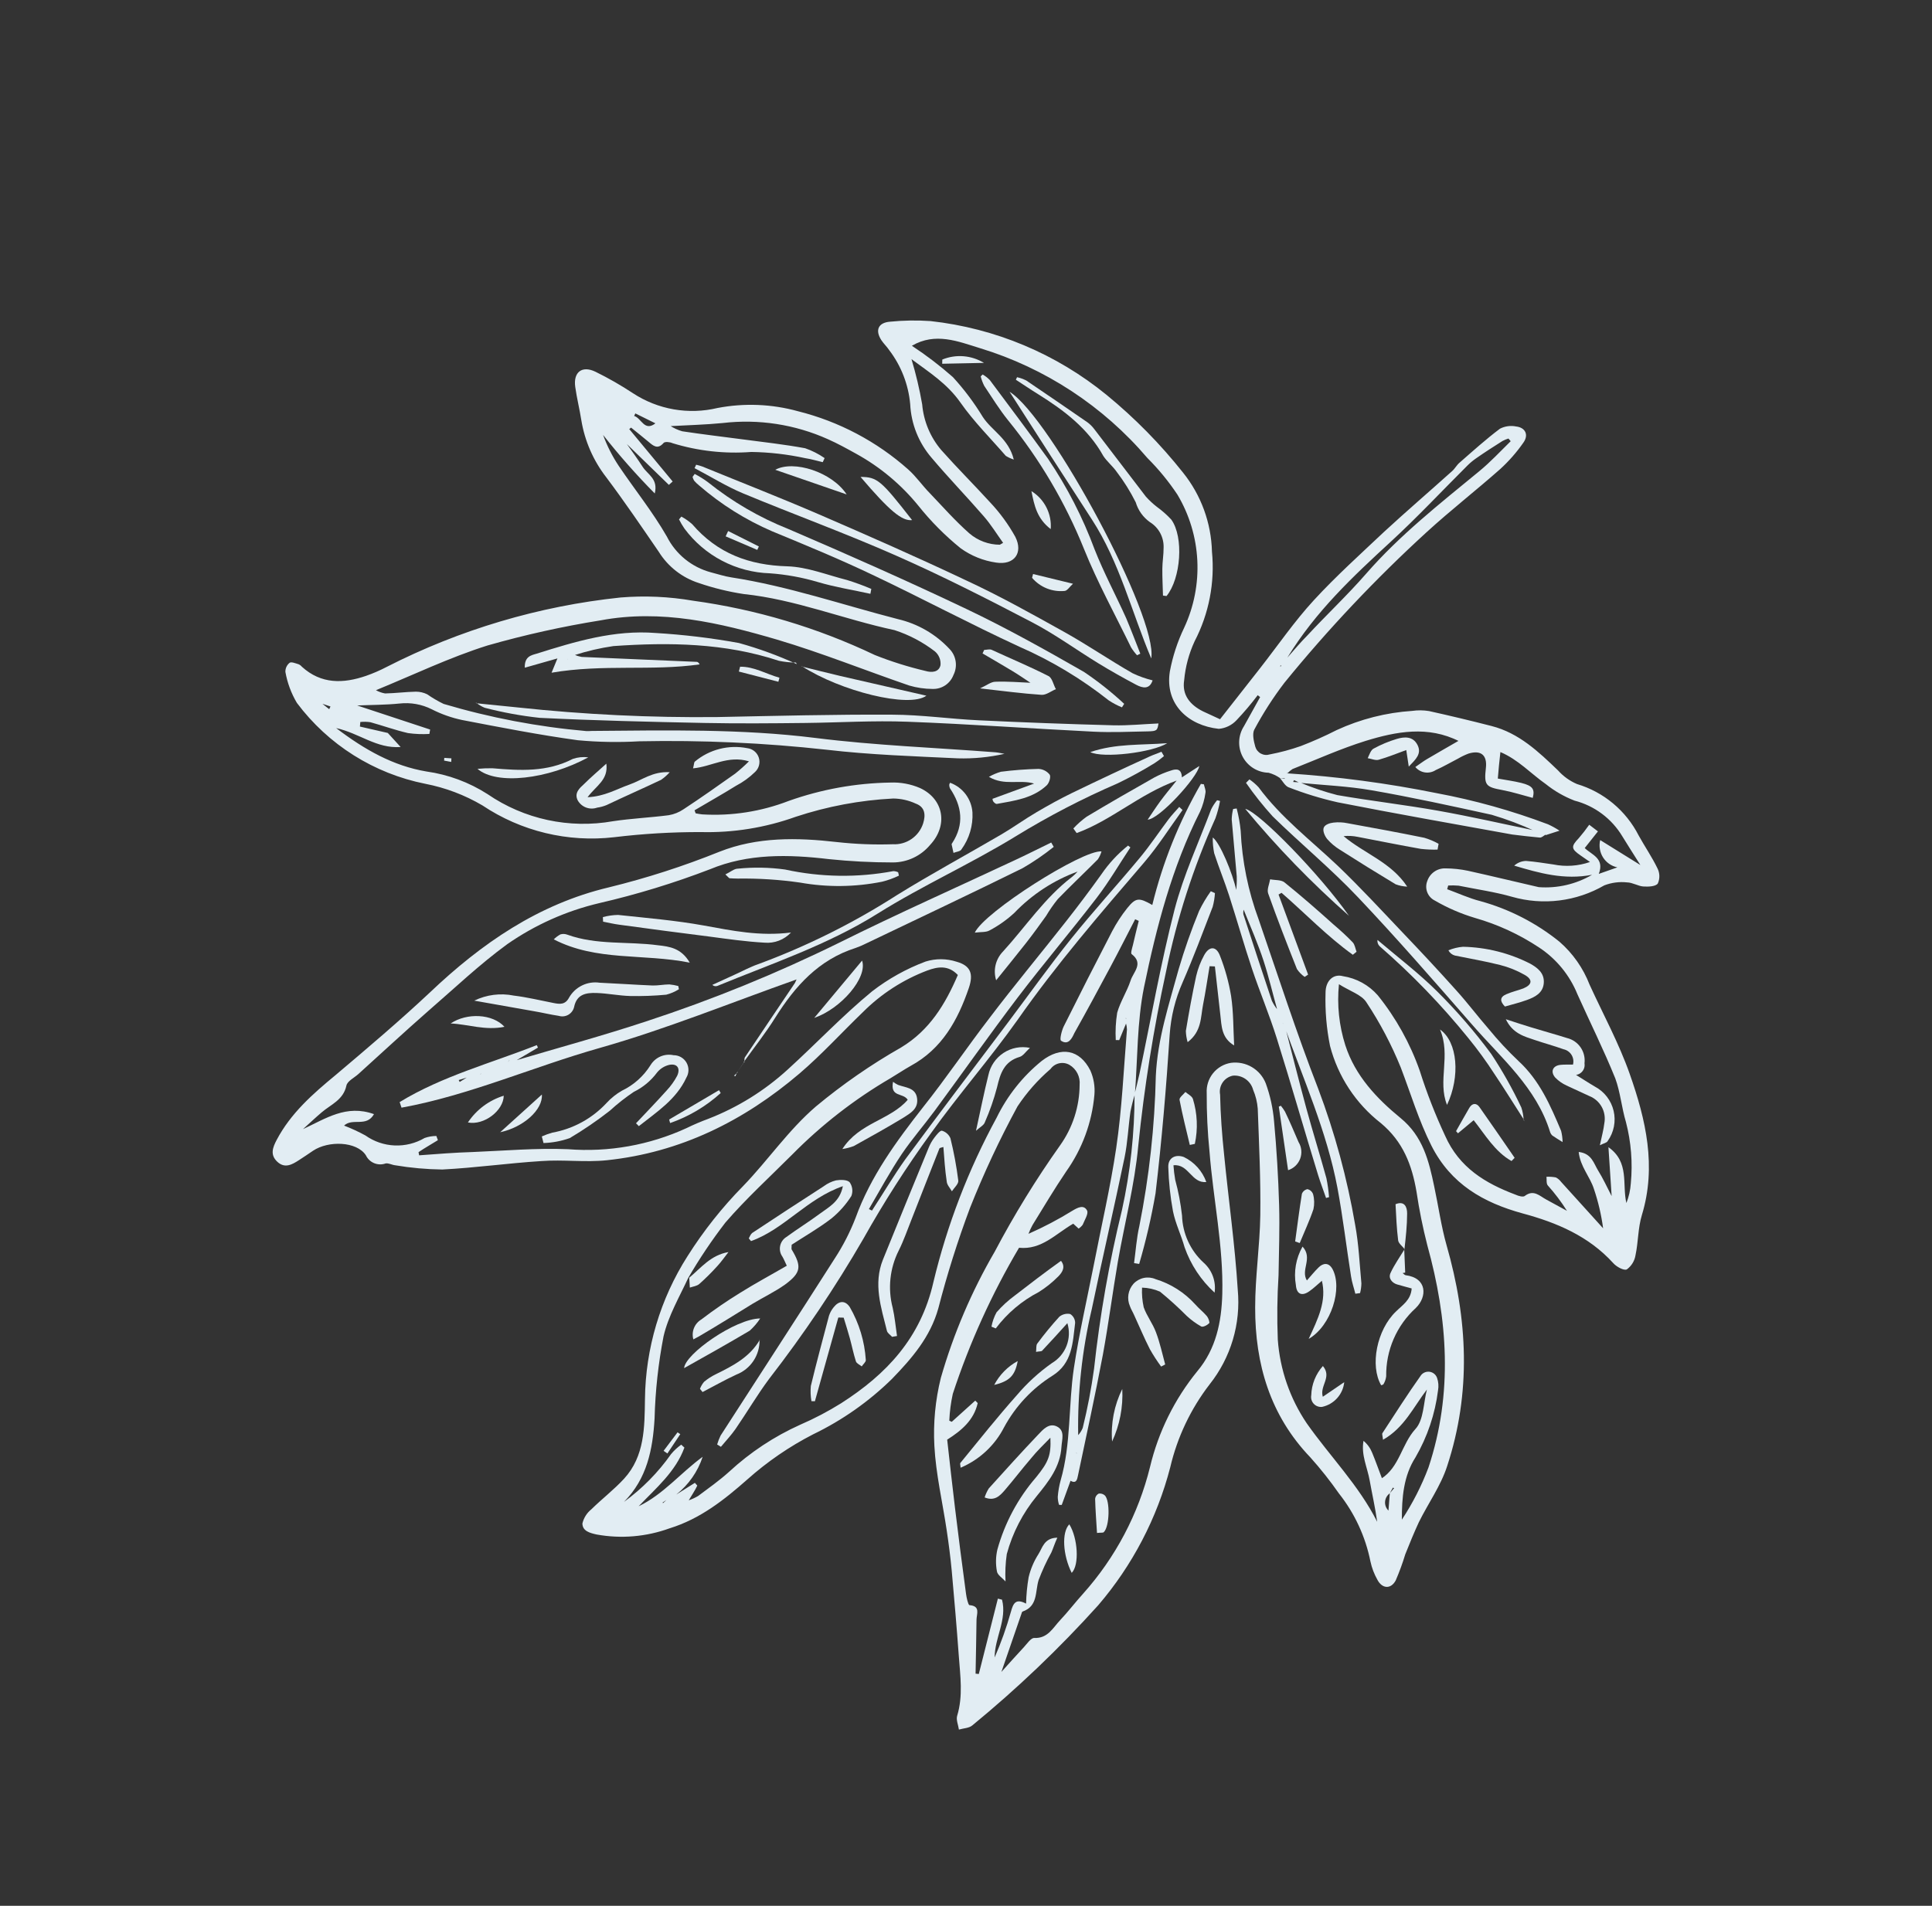 <?xml version="1.0" encoding="UTF-8"?> <svg xmlns="http://www.w3.org/2000/svg" width="376" height="371" viewBox="0 0 376 371" fill="none"><rect x="0" y="0" width="376" height="371" fill="#333333" stroke="none"/><path d="M195.222 105.676C193.987 103.956 192.862 102.116 191.461 100.508C188.138 96.673 184.598 93.021 181.318 89.13C178.797 86.215 177.326 82.535 177.14 78.679C176.794 74.854 175.377 71.206 173.051 68.156C172.595 67.474 171.99 66.912 171.534 66.23C170.269 64.288 170.912 62.814 173.199 62.626C175.824 62.362 178.465 62.321 181.096 62.503C193.67 63.887 205.571 68.879 215.367 76.881C220.85 81.379 225.838 86.451 230.245 92.01C233.749 96.38 235.725 101.782 235.869 107.39C236.455 113.412 235.28 119.478 232.486 124.849C231.383 127.237 230.697 129.796 230.458 132.415C230.003 135.315 231.634 137.237 234.124 138.482C235.193 138.976 236.247 139.462 237.44 140.013C240.075 136.669 242.644 133.387 245.213 130.106C248.694 125.662 251.893 120.975 255.704 116.835C260.011 112.151 264.803 107.841 269.374 103.524C273.731 99.504 278.216 95.656 282.621 91.695C283.157 91.227 283.496 90.535 284.047 90.073C286.631 87.817 289.183 85.508 291.918 83.453C292.889 82.954 294.001 82.802 295.069 83.023C296.855 83.226 297.57 84.65 296.469 86.177C295.166 88.047 293.659 89.766 291.977 91.304C287.272 95.465 282.307 99.336 277.688 103.556C267.743 112.645 258.479 122.456 249.973 132.907C247.764 135.801 245.794 138.869 244.081 142.082C243.693 142.921 244.001 144.288 244.292 145.328C244.372 145.617 244.51 145.887 244.697 146.122C244.884 146.357 245.116 146.552 245.38 146.695C245.644 146.838 245.934 146.926 246.232 146.954C246.531 146.983 246.833 146.95 247.119 146.86C249.168 146.471 251.185 145.928 253.153 145.235C255.533 144.322 257.863 143.284 260.135 142.126C264.773 139.987 269.763 138.72 274.854 138.387C275.936 138.233 277.033 138.244 278.11 138.42C282.187 139.323 286.25 140.295 290.301 141.336C295.629 142.704 299.436 146.347 303.227 149.984C304.246 151.127 305.505 152.03 306.913 152.629C309.485 153.399 311.874 154.683 313.935 156.403C315.997 158.123 317.689 160.244 318.91 162.639C320.098 164.789 321.503 166.834 322.562 169.02C322.797 169.477 322.926 169.983 322.939 170.498C322.951 171.013 322.848 171.525 322.636 171.994C322.21 172.59 320.76 172.636 319.795 172.568C318.83 172.499 317.693 171.785 316.646 171.773C315.148 171.612 313.632 171.81 312.224 172.351C309.531 173.908 306.555 174.908 303.471 175.291C300.387 175.674 297.26 175.431 294.274 174.579C290.952 173.629 287.422 173.13 283.863 172.41C283.192 172.35 282.518 172.341 281.845 172.382L281.645 173.101C283.8 173.889 285.923 174.869 288.094 175.42C293.72 176.969 298.966 179.662 303.505 183.33C306.108 185.598 308.119 188.468 309.364 191.691C312.012 197.477 315.076 203.096 317.18 209.083C320.303 217.953 322.432 227.062 319.529 236.561C318.771 239.057 318.845 241.787 318.295 244.361C318.118 245.463 317.513 246.451 316.612 247.109C316.063 247.402 314.588 246.608 313.962 245.885C309.175 240.62 302.976 238.002 296.321 236.21C288.694 234.12 282.367 230.518 278.575 223.017C276.105 218.106 274.559 212.905 272.619 207.824C270.818 203.375 268.576 199.119 265.928 195.118C264.982 193.626 262.762 192.977 260.581 191.593C260.18 195.599 260.603 199.644 261.823 203.478C263.751 209.439 267.94 213.844 272.561 217.637C276.931 221.202 278.091 226.017 279.126 230.982C279.943 234.79 280.472 238.692 281.531 242.424C285.642 256.765 286.359 271.047 281.631 285.434C280.386 289.27 277.921 292.694 276.12 296.349C275.18 298.384 274.325 300.478 273.493 302.563C272.968 304.296 272.346 305.997 271.629 307.659C270.688 309.412 268.995 309.29 268.072 307.544C267.441 306.43 266.982 305.227 266.712 303.975C265.744 299.137 263.645 294.601 260.586 290.739C258.871 288.278 257.007 285.925 255.004 283.692C247.18 275.516 244.254 265.53 244.276 254.531C244.274 248.553 245.18 242.562 245.276 236.574C245.367 229.66 245.031 222.736 244.779 215.833C244.684 214.566 244.381 213.324 243.882 212.157C243.655 211.311 243.14 210.572 242.426 210.067C241.712 209.561 240.843 209.322 239.971 209.39C239.148 209.547 238.42 210.025 237.948 210.719C237.476 211.413 237.298 212.266 237.453 213.09C237.531 216.991 237.824 220.916 238.23 224.76C239.087 233.527 240.342 242.289 240.888 251.08C241.508 257.693 239.544 264.293 235.409 269.495C231.737 274.263 229.127 279.762 227.754 285.621C225.186 295.536 220.385 304.733 213.718 312.506C206.156 320.899 197.973 328.708 189.24 335.869C188.607 336.425 187.514 336.429 186.621 336.695C186.494 335.788 186.044 334.808 186.28 334.012C187.456 330.124 186.881 326.239 186.597 322.338C186.195 316.817 185.724 311.283 185.223 305.773C184.976 303.133 184.638 300.526 184.247 297.913C183.434 292.429 182.14 286.967 181.845 281.458C181.606 277.015 182.029 272.559 183.101 268.238C185.568 259.648 189.089 251.396 193.584 243.671C197.364 236.503 201.611 229.592 206.299 222.982C208.758 219.539 210.09 215.417 210.111 211.188C210.185 210.419 210.04 209.646 209.692 208.958C209.344 208.27 208.808 207.695 208.145 207.301C207.541 206.952 206.828 206.84 206.145 206.988C205.461 207.136 204.857 207.533 204.448 208.101C201.98 210.221 199.816 212.673 198.019 215.387C194.546 221.785 191.459 228.386 188.775 235.154C186.381 241.546 184.326 248.06 182.619 254.669C181.06 260.283 177.477 264.416 173.594 268.428C169.1 272.837 163.918 276.48 158.252 279.214C153.635 281.586 149.335 284.535 145.456 287.989C140.945 291.976 136.264 295.677 130.321 297.513C125.773 299.166 120.871 299.582 116.115 298.718C114.784 298.423 113.359 298.048 113.346 296.571C113.603 295.483 114.217 294.512 115.089 293.814C117.16 291.773 119.484 289.999 121.445 287.87C125.493 283.462 125.438 277.8 125.521 272.371C125.626 262.495 128.502 252.842 133.819 244.514C136.928 239.597 140.551 235.027 144.629 230.881C149.491 225.85 153.404 220.022 158.798 215.387C163.98 211.076 169.532 207.231 175.387 203.896C180.911 200.566 183.976 195.477 186.412 189.797C184.526 187.814 182.452 188.194 180.456 188.931C175.759 190.71 171.492 193.468 167.938 197.024C163.808 200.999 159.933 205.279 155.589 208.985C144.762 218.217 132.415 224.353 118.125 225.859C113.913 226.308 109.624 225.703 105.339 226.024C98.91 226.429 92.512 227.338 86.08 227.666C83.006 227.627 79.94 227.351 76.909 226.842C76.281 226.778 75.651 226.393 75.065 226.48C74.336 226.745 73.536 226.728 72.82 226.432C72.105 226.137 71.526 225.584 71.197 224.882C69.404 222.169 63.913 222.008 60.917 224.017C60.018 224.62 59.127 225.246 58.197 225.834C56.856 226.704 55.444 227.522 53.982 226.168C52.52 224.814 53.066 223.389 53.84 221.917C56.58 216.717 60.854 212.96 65.321 209.273C71.491 204.055 77.669 198.821 83.638 193.226C93.69 183.674 104.754 176.003 118.502 172.738C125.829 170.943 133.019 168.625 140.018 165.804C147.358 162.897 155.117 163.032 162.884 163.923C166.495 164.325 170.13 164.467 173.762 164.348C175.051 164.42 176.329 164.062 177.395 163.33C178.461 162.598 179.256 161.533 179.655 160.302C180.171 158.655 180.056 157.113 178.225 156.437C176.848 155.799 175.351 155.461 173.832 155.444C167.385 155.775 161.009 156.971 154.875 158.998C148.948 161.128 142.679 162.139 136.389 161.978C130.756 161.967 125.126 162.301 119.532 162.977C110.516 164.025 101.428 161.832 93.888 156.788C90.453 154.765 86.697 153.342 82.783 152.582C72.789 150.597 63.886 144.988 57.777 136.828C56.676 134.97 55.918 132.928 55.542 130.799C55.531 130.461 55.599 130.125 55.741 129.817C55.883 129.509 56.095 129.239 56.36 129.028C56.681 128.781 57.517 129.129 58.11 129.309C58.36 129.417 58.579 129.583 58.751 129.793C62.513 133.209 66.797 133.095 71.266 131.559C72.638 131.076 73.974 130.496 75.264 129.823C89.485 122.557 104.915 117.977 120.782 116.311C125.489 115.928 130.224 116.139 134.875 116.939C147.142 118.618 159.073 122.183 170.247 127.508C173.45 128.782 176.742 129.817 180.097 130.607C181.354 130.98 182.725 130.859 183.036 129.495C183.085 128.991 183.012 128.483 182.822 128.015C182.633 127.546 182.332 127.131 181.947 126.805C179.582 124.984 176.922 123.583 174.083 122.663C164.24 120.568 154.826 116.69 144.708 115.637C141.74 115.184 138.819 114.465 135.979 113.49C132.749 112.45 129.993 110.296 128.203 107.409C124.832 102.497 121.555 97.665 117.982 92.904C115.466 89.662 113.799 85.84 113.134 81.785C112.794 79.63 112.257 77.497 111.955 75.34C111.541 72.453 113.257 71.097 115.886 72.367C118.411 73.606 120.854 75.006 123.201 76.557C125.601 78.13 128.298 79.195 131.125 79.688C133.953 80.18 136.852 80.089 139.645 79.421C144.845 78.427 150.2 78.643 155.297 80.052C163.268 82.045 170.635 85.94 176.771 91.404C178.318 92.778 179.525 94.561 180.974 96.022C183.506 98.681 185.887 101.383 188.65 103.828C190.302 105.247 192.405 106.031 194.584 106.041L195.222 105.676ZM249.894 151.516L249.082 151.443C248.411 150.982 247.667 150.639 246.882 150.426C245.839 150.401 244.822 150.098 243.935 149.549C243.049 148.999 242.325 148.222 241.838 147.299C241.352 146.375 241.12 145.338 241.166 144.293C241.213 143.249 241.536 142.235 242.103 141.357C243.162 139.471 244.198 137.593 245.242 135.699L244.773 135.332C243.488 137.034 242.108 138.663 240.64 140.209C239.738 141.175 238.511 141.771 237.198 141.881C231.303 141.251 226.657 137.144 227.672 130.713C228.224 127.771 229.158 124.913 230.452 122.213C232.364 118.11 233.244 113.603 233.018 109.084C232.791 104.566 231.463 100.175 229.15 96.293C227.446 93.726 225.488 91.338 223.306 89.163C214.707 79.061 203.398 71.639 190.713 67.774C186.433 66.457 182.046 64.638 177.465 67.311C180.268 69.155 182.939 71.195 185.456 73.415C187.643 75.805 189.591 78.403 191.274 81.173C193.035 83.872 196.305 85.382 197.298 89.461C196.754 89.285 196.234 89.044 195.748 88.745C192.78 85.319 189.544 82.109 186.926 78.374C184.309 74.638 180.789 72.447 177.39 69.915C178.259 72.805 178.954 75.745 179.472 78.719C179.756 82.006 181.059 85.119 183.199 87.624C186.267 91.077 189.511 94.31 192.671 97.768C194.59 99.8 196.247 102.067 197.602 104.513C199.178 107.654 197.37 110.062 193.862 109.516C191.361 109.158 188.986 108.196 186.94 106.715C183.908 104.258 181.15 101.48 178.716 98.429C175.386 94.335 171.302 90.919 166.686 88.367C164.86 87.354 163.019 86.334 161.114 85.492C154.702 82.614 147.628 81.528 140.642 82.351C137.275 82.681 133.793 82.769 130.361 82.956L129.441 83.115L128.627 83.249L127.61 82.439L123.646 80.477L123.417 80.974C124.843 81.387 125.39 84.11 127.6 82.378L128.678 83.178L129.446 83.023L130.373 82.848C131.111 83.34 131.921 83.714 132.774 83.958C136.712 84.551 140.669 85.021 144.604 85.538C148.539 86.055 152.686 86.519 156.689 87.256C158.036 87.719 159.313 88.366 160.483 89.178L160.117 89.97C159.009 89.722 157.914 89.367 156.717 89.191C153.267 88.44 149.751 88.034 146.22 87.981C141.048 88.377 135.85 87.799 130.895 86.276C130.368 86.032 129.395 85.941 129.151 86.224C127.984 87.57 127.144 86.786 126.195 85.99C125.247 85.194 123.955 84.163 122.82 83.243L122.462 83.53L130.912 93.73L130.175 94.389L121.999 86.446C122.9 87.71 124.039 89.273 125.057 90.856C126.075 92.438 128.121 93.176 127.428 96.061C123.864 92.454 120.506 88.65 117.369 84.665C118.142 86.788 119.164 88.811 120.414 90.691C123.516 95.291 127.007 99.618 129.78 104.443C130.635 106.142 131.839 107.641 133.313 108.841C134.786 110.041 136.496 110.917 138.332 111.409C139.664 111.742 140.961 112.19 142.296 112.392C153.373 114.096 163.965 117.745 174.768 120.529C178.607 121.424 182.093 123.441 184.783 126.324C185.425 126.981 185.845 127.824 185.984 128.733C186.124 129.643 185.976 130.574 185.561 131.396C185.251 132.219 184.691 132.925 183.96 133.413C183.228 133.9 182.363 134.145 181.486 134.113C179.947 134.108 178.417 133.883 176.942 133.448C168.357 130.5 159.927 127.097 151.231 124.513C140.07 121.242 128.696 118.553 116.904 120.76C109.466 121.954 102.106 123.59 94.861 125.66C87.443 128.002 80.355 131.421 73.123 134.377L73.066 134.501L73.138 134.346C73.699 134.661 74.31 134.88 74.945 134.992C76.938 134.951 78.939 134.688 80.933 134.647C81.698 134.645 82.454 134.82 83.141 135.158C84.155 135.867 85.224 136.493 86.337 137.031C95.392 139.722 104.696 141.494 114.109 142.318C114.454 142.345 114.834 142.294 115.193 142.291C129.723 142.177 144.223 141.843 158.726 143.659C170.33 145.117 182.071 145.545 193.743 146.449C194.341 146.499 194.941 146.663 195.486 146.745C192.51 147.417 189.461 147.712 186.412 147.625C177.896 147.217 169.338 146.94 160.865 145.948C148.765 144.608 136.589 144.06 124.415 144.307C120.429 144.538 116.433 144.469 112.458 144.1C104.909 143.064 97.407 141.597 89.93 140.161C87.88 139.728 85.897 139.027 84.03 138.076C82.095 137.101 79.917 136.711 77.762 136.953C75.019 137.232 72.245 137.214 69.483 137.333L69.297 137.247L69.405 137.297L83.713 142.021L83.562 142.875C82.175 142.956 80.784 142.901 79.408 142.709C76.946 142.138 74.544 141.273 72.094 140.594C71.441 140.494 70.778 140.479 70.121 140.55L70.049 141.44L75.473 142.683L77.969 145.419C73.28 145.761 69.973 142.744 65.42 141.734C70.986 145.964 76.535 149.093 82.971 150.18C87.214 150.773 91.278 152.277 94.885 154.59C102.019 159.485 110.792 161.377 119.317 159.862C122.892 159.326 126.54 159.163 130.14 158.696C131.173 158.523 132.157 158.128 133.024 157.54C136.396 155.327 139.749 152.954 143.071 150.605C144.01 149.856 144.907 149.056 145.758 148.208C141.686 146.968 138.492 149.244 134.88 149.574C135.092 148.748 135.066 148.397 135.223 148.262C136.624 147.09 138.268 146.247 140.036 145.794C141.803 145.342 143.649 145.291 145.437 145.646C145.945 145.705 146.426 145.909 146.823 146.234C147.219 146.559 147.514 146.991 147.672 147.478C147.831 147.966 147.846 148.489 147.717 148.986C147.588 149.483 147.319 149.933 146.943 150.282C145.846 151.353 144.599 152.257 143.241 152.965C140.6 154.611 137.865 156.137 135.169 157.739L135.386 158.329C135.801 158.407 136.216 158.486 136.645 158.533C142.383 158.881 148.131 157.987 153.499 155.912C159.855 153.653 166.534 152.447 173.274 152.34C175.253 152.257 177.225 152.62 179.044 153.402C183.692 155.55 184.556 160.681 181.017 164.475C180.133 165.535 179.029 166.39 177.783 166.98C176.536 167.57 175.177 167.88 173.799 167.89C169.622 167.89 165.448 167.674 161.295 167.242C153.435 166.308 145.56 166.139 138.179 169.215C131.138 171.92 123.917 174.128 116.569 175.823C110.178 177.337 104.126 180.041 98.729 183.796C93.315 187.742 88.405 192.431 83.302 196.842C78.716 200.869 74.248 205.007 69.724 209.102C68.921 209.824 67.595 210.456 67.415 211.334C66.818 214.131 64.407 214.997 62.604 216.539C61.367 217.589 60.193 218.706 58.972 219.801C63.419 217.746 67.4 214.947 72.784 216.887C71.311 219.506 68.624 217.548 66.96 219.117C68.385 219.662 69.772 220.303 71.112 221.035C72.78 222.219 74.753 222.895 76.797 222.983C78.84 223.071 80.867 222.567 82.634 221.531C83.37 221.273 84.143 221.14 84.922 221.136L85.222 221.953C83.977 222.736 82.639 223.475 81.456 224.286L81.566 224.902C85.088 224.644 88.564 224.364 92.053 224.26C98.204 224.01 104.399 223.459 110.543 223.714C118.451 224.335 126.392 222.922 133.61 219.608C134.996 218.928 136.422 218.324 137.85 217.796C143.545 215.585 148.783 212.334 153.296 208.208C158.801 203.21 163.948 197.726 169.735 192.972C172.895 190.533 176.402 188.581 180.137 187.181C182.106 186.568 184.215 186.581 186.174 187.218C188.917 187.995 189.484 189.576 188.55 192.331C186.414 198.583 183.349 204.162 177.244 207.487C175.899 208.242 174.611 209.118 173.289 209.903C166.29 213.993 159.86 218.991 154.165 224.766C149.795 229.139 145.213 233.319 141.174 237.994C138.531 241.426 136.114 245.027 133.939 248.773L133.982 248.68C132.238 252.455 130.056 256.161 129.136 260.147C128.116 265.421 127.532 270.769 127.391 276.138C127.037 282.196 125.914 287.842 121.434 292.371C124.979 289.796 128.076 286.653 130.6 283.069C131.177 282.372 131.842 281.754 132.578 281.23L133.199 281.799C131.475 286.508 127.68 289.676 124.294 293.221C129.13 290.892 132.474 286.706 136.752 283.591C135.794 286.493 134.005 289.05 131.607 290.943C132.95 290.112 134.097 289.378 135.237 288.661L135.704 289.197C135.266 290.145 134.665 290.998 134.04 292.067C134.67 291.843 135.278 291.563 135.856 291.228C137.897 289.701 139.985 288.233 141.919 286.487C146.001 282.715 150.664 279.63 155.728 277.35C158.485 276.159 161.148 274.761 163.695 273.169C172.527 267.521 179.186 260.473 181.657 249.587C184.335 238.42 188.474 227.654 193.965 217.568C196.047 213.294 199.038 209.527 202.728 206.534C206.5 203.619 210.134 204.299 212.197 208.381C212.858 209.874 213.131 211.511 212.988 213.139C212.514 218.517 210.612 223.672 207.482 228.072C205.184 231.459 203.104 234.986 200.947 238.476C200.646 239.027 200.382 239.598 200.158 240.185C203.115 238.885 205.978 237.379 208.726 235.678C209.687 235.104 210.92 234.429 211.56 235.648C211.883 236.25 211.08 237.501 210.71 238.423C210.492 238.717 210.222 238.969 209.915 239.168L208.87 238.214C205.445 240.176 202.743 243.34 198.321 242.9C193.011 251.884 188.69 261.418 185.432 271.332C185.054 273.052 184.825 274.8 184.748 276.559L185.228 276.781L189.804 272.654L190.277 273.137C189.535 276.451 187.128 278.488 184.338 280.253C184.838 284.707 185.321 289.115 185.858 293.53C186.535 299.121 187.252 304.705 188.009 310.284C188.108 311.046 188.407 312.353 188.655 312.467C190.891 312.633 190.052 314.206 190.047 315.316C190.013 318.807 189.919 322.308 189.863 325.807L190.492 325.871C191.729 320.994 192.958 316.095 194.203 311.203L195.011 311.406C196.014 315.301 193.575 318.831 193.575 322.658C194.828 319.776 195.884 316.811 196.733 313.785C197.187 312.11 197.669 311.107 199.695 312.175C199.731 310.45 199.896 308.731 200.191 307.031C200.57 305.438 201.215 303.919 202.097 302.539C202.878 301.335 203.179 299.381 205.776 299.336C205.252 300.471 204.995 301.351 204.623 302.197C203.66 303.936 202.825 305.744 202.126 307.604C201.437 309.869 202.025 312.667 199.023 313.712C198.848 313.763 198.807 314.178 198.693 314.427L194.889 325.47C196.353 323.847 197.802 322.216 199.29 320.622C199.897 319.96 200.635 318.849 201.27 318.86C203.94 318.981 204.916 316.868 206.339 315.376C207.761 313.884 209.276 311.906 210.808 310.219C217.093 303.186 221.56 294.716 223.817 285.556C225.445 278.731 228.593 272.361 233.025 266.923C236.662 262.589 237.728 257.35 237.879 251.896C238.12 242.582 236.113 233.454 235.394 224.224C235.01 220.426 234.827 216.609 234.846 212.791C234.762 211.399 235.198 210.025 236.069 208.936C236.941 207.847 238.186 207.121 239.56 206.9C240.972 206.714 242.404 207.004 243.63 207.724C244.857 208.444 245.808 209.554 246.334 210.877C247.199 213.262 247.743 215.751 247.954 218.28C248.452 223.713 248.781 229.163 248.939 234.627C249.066 239.154 248.897 243.714 248.827 248.262C248.561 252.433 248.512 256.614 248.681 260.788C249.102 266.622 251.046 272.24 254.318 277.079C258.858 283.531 264.459 289.153 268.025 296.248C267.654 293.551 267.048 290.914 266.571 288.243C266.094 285.572 264.871 283.254 265.361 280.483C266.11 281.104 266.69 281.904 267.05 282.809C267.734 284.463 268.327 286.151 268.965 287.822L268.922 287.915L268.798 287.858C272.376 285.608 272.755 281.164 275.47 278.177C277.091 276.418 277.022 273.106 277.701 270.498C275.06 273.934 273.322 277.901 269.16 280.277C269.076 279.522 268.936 279.174 269.038 278.995C271.522 275.203 273.952 271.368 276.577 267.679C276.783 267.431 277.05 267.242 277.353 267.132C277.655 267.022 277.981 266.994 278.297 267.052C278.613 267.11 278.907 267.251 279.151 267.46C279.394 267.67 279.577 267.941 279.681 268.245C279.948 269.017 280.012 269.845 279.868 270.65C279.296 275.251 277.801 279.691 275.475 283.703C273.16 287.29 272.813 291.541 272.826 295.827C274.927 292.643 276.665 289.235 278.009 285.665C282.789 271.245 281.769 256.805 277.778 242.406C276.9 238.98 276.199 235.51 275.68 232.011C274.79 226.773 273.057 222.221 268.708 218.61C263.865 214.834 260.399 209.563 258.847 203.611C258.161 200.217 257.867 196.754 257.973 193.291C257.962 190.873 259.526 189.522 261.36 190.03C263.994 190.434 266.399 191.759 268.15 193.769C271.68 198.157 274.437 203.115 276.305 208.433C277.672 212.752 279.319 216.977 281.237 221.079C283.998 227.313 289.078 230.357 294.99 232.579C295.548 232.836 296.465 233.09 296.769 232.797C298.496 231.502 299.635 232.82 300.932 233.513L304.956 235.711C303.855 233.958 302.607 232.303 301.224 230.764C300.907 230.391 301.039 229.66 300.968 229.081C301.578 229.051 302.19 229.093 302.79 229.206C303.195 229.412 303.547 229.71 303.817 230.076L310.391 237.336L311.995 239.114C311.649 236.519 311.053 233.965 310.216 231.486C309.456 229.061 307.525 227.095 307.242 224.249C309.795 224.543 310.167 226.505 311.033 227.886C311.9 229.266 312.805 231.174 313.673 232.876L313.494 233.264L313.659 232.907L313.029 223.322C317.173 226.235 315.66 230.57 316.524 234.193C317.009 232.957 317.3 231.654 317.387 230.331C317.765 226.337 317.443 222.309 316.436 218.429C315.604 215.67 315.353 212.631 314.363 209.931C312.127 204.392 309.453 199.029 306.997 193.558C305.494 189.849 302.907 186.682 299.574 184.474C295.723 181.913 291.5 179.962 287.054 178.691C284.317 177.873 281.688 176.735 279.22 175.298C278.551 174.963 278.032 174.39 277.764 173.691C277.496 172.991 277.498 172.217 277.77 171.518C278.018 170.771 278.502 170.126 279.15 169.68C279.797 169.233 280.572 169.011 281.356 169.046C282.801 169.056 284.242 169.21 285.656 169.505C290.263 170.521 294.858 171.644 299.467 172.698C303.088 172.968 306.709 172.129 309.847 170.292C304.416 171.346 299.584 169.962 294.688 168.512C295.324 167.944 296.14 167.619 296.991 167.596C298.806 167.737 300.55 168.033 302.315 168.283C304.687 168.765 307.147 168.599 309.437 167.802L307.587 166.514C305.746 165.249 305.724 164.768 307.251 163.173C307.974 162.333 308.654 161.459 309.289 160.551L310.986 161.844L308.416 165.087C309.7 166.378 312.341 167.051 311.149 170.12L314.763 168.848C314.191 168.727 313.65 168.493 313.17 168.158C312.691 167.824 312.284 167.397 311.972 166.901C311.661 166.406 311.453 165.853 311.359 165.275C311.265 164.697 311.288 164.106 311.426 163.536L319.242 168.391C317.878 166.215 316.789 164.543 315.753 162.839C313.682 159.37 310.33 156.86 306.421 155.852C304.401 155.069 302.513 153.981 300.823 152.625C297.912 150.583 295.493 147.882 292.003 146.402C291.812 148.199 291.624 149.828 291.5 151.561C293.06 151.848 294.586 152.044 296.072 152.41C298.312 152.973 298.737 153.641 298.298 155.323C296.319 154.805 294.375 154.171 292.384 153.798C289.142 153.206 288.796 152.857 289.177 149.508C289.469 147.003 288.223 145.957 285.792 146.7C285.098 146.963 284.428 147.284 283.789 147.66C282.336 148.403 280.91 149.252 279.424 149.904C278.803 150.311 278.055 150.476 277.322 150.367C276.589 150.258 275.922 149.882 275.448 149.312C276.347 148.71 277.034 148.159 277.747 147.754C279.767 146.556 281.803 145.404 283.831 144.23L284.002 144.308C277.911 141.212 271.719 142.406 265.783 144.226C260.908 145.745 256.272 147.845 251.537 149.711C251.171 149.947 250.838 150.231 250.546 150.554L250.418 150.382L250.476 150.541C260.268 151.171 270.004 152.462 279.619 154.406C286.999 155.785 294.241 157.812 301.264 160.464C302.044 160.818 302.795 161.234 303.509 161.708L300.837 162.567L299.67 161.594L298.813 161.82C296.065 160.552 293.229 159.481 290.328 158.617C282.544 156.907 274.776 155.204 266.926 153.841C262.333 153.039 257.644 152.852 252.985 152.397L251.838 151.867L251.673 152.224L252.936 152.299C255.315 153.308 257.766 154.137 260.269 154.781C266.797 155.911 273.368 156.665 279.867 157.819C286.365 158.974 292.482 160.385 298.763 161.684L299.613 161.473L300.752 162.508C300.398 162.703 300.013 163.091 299.675 163.048C297.874 162.876 296.081 162.688 294.309 162.454C282.962 160.399 271.609 158.398 260.318 156.18C257.048 155.44 253.839 154.456 250.717 153.235C250.067 152.934 249.62 152.068 249.082 151.443L249.981 151.613L250.039 151.488L249.894 151.516ZM62.6 136.888L64.072 138.057L64.316 137.529L62.556 136.943L62.215 136.785L62.6 136.888ZM270.48 290.69L271.314 289.699L271.081 289.591L270.473 290.705C270.205 290.896 269.984 291.145 269.825 291.434C269.666 291.722 269.575 292.043 269.557 292.371C269.538 292.7 269.594 293.028 269.72 293.332C269.846 293.635 270.039 293.906 270.284 294.125L270.318 294.499L270.215 294.112L270.48 290.69ZM250.537 128.022C252.075 126.281 253.166 124.975 254.391 123.75C258.143 119.696 262.224 115.868 265.866 111.688C272.426 104.161 280.213 98.049 287.916 91.709C290.072 89.934 291.944 87.914 294.008 85.889L293.572 85.367C293.17 85.488 292.78 85.649 292.41 85.848C290.685 86.937 288.976 88.032 287.254 89.236C286.652 89.654 286.088 90.126 285.569 90.644C280.62 95.579 275.83 100.699 270.691 105.433C263.337 112.197 256.096 118.958 250.537 128.022ZM128.919 292.529L129.059 292.593L129.713 291.991L128.919 292.529ZM249.229 129.51L249.143 129.696L249.252 129.747C249.287 129.688 249.316 129.625 249.338 129.56L249.229 129.51Z" fill="#E2EDF3"></path><path d="M220.808 212.98C221.128 211.677 221.471 210.365 221.753 209.062C224.001 198.374 225.879 187.591 228.597 177.027C230.352 170.296 233.254 164.096 235.71 157.557C236.025 156.919 236.415 156.321 236.871 155.775L237.441 155.925C237.235 157.067 236.936 158.19 236.548 159.283C232.247 168.847 229.022 178.859 226.934 189.134C224.49 200.338 222.683 211.67 221.522 223.076C220.817 230.668 218.862 238.116 217.55 245.636C216.523 251.646 215.741 257.695 214.644 263.692C213.159 271.546 211.444 279.37 209.799 287.206C209.645 287.946 209.5 288.953 208.278 288.219L208.787 284.797L209.555 282.89L209.416 282.825L209.566 282.989L208.872 284.817L208.32 288.333L206.632 292.964L206.112 292.95C205.947 292.444 205.861 291.914 205.859 291.381C205.944 290.296 206.132 289.222 206.42 288.172C208.483 281.018 207.909 273.552 208.999 266.307C210.02 259.577 211.549 252.931 212.87 246.245C214.339 238.667 216.107 231.094 217.233 223.489C218.358 215.883 218.691 208.119 219.324 200.399C219.311 199.963 219.239 199.53 219.11 199.113L219.079 198.325L219.214 198.237L219.09 198.18L219.223 199.071L217.82 202.476L217.147 202.467C217.048 200.689 217.14 198.905 217.424 197.146C218.024 194.992 219.325 193.029 220.026 190.902C220.527 189.248 222.64 187.603 220.262 185.751C219.983 185.622 220.334 184.578 220.484 183.968C220.834 182.395 221.238 180.829 221.619 179.271L220.922 178.949C219.347 181.992 217.76 185.142 216.125 188.195C213.809 192.517 211.493 196.839 209.091 201.102C208.646 202.065 207.957 203.557 206.515 202.608C206.174 202.451 206.603 200.669 207.02 199.806C210.105 193.615 213.24 187.453 216.424 181.32C217.266 179.712 218.259 178.189 219.39 176.77C221.055 174.712 221.666 174.692 224.255 176.171C226.275 167.906 229.46 159.97 233.713 152.601L234.296 152.681C234.412 153.244 234.705 153.832 234.605 154.332C234.43 155.591 234.078 156.818 233.56 157.978C228.092 168.8 225.062 180.446 222.64 192.203C221.276 198.982 221.411 206.057 220.87 213.009C220.523 214.117 220.235 215.243 220.008 216.381C219.584 219.334 219.461 222.369 218.868 225.281C216.816 235.136 214.535 244.959 212.484 254.814C210.584 262.869 209.693 271.127 209.833 279.399L209.951 280.283L210.106 281.127L209.914 280.322L209.781 279.431C210.176 279.006 210.493 278.513 210.715 277.977C211.654 274.173 212.391 270.323 212.923 266.441C214.055 256.036 215.87 245.715 218.357 235.545C219.985 228.133 220.807 220.567 220.808 212.98Z" fill="#E2EDF3"></path><path d="M230.143 157.682C227.656 161.114 225.394 164.707 222.655 167.91C214.127 177.865 205.568 187.768 198.035 198.54C192.66 206.106 186.534 213.098 181.151 220.641C176.392 227.2 172.019 234.03 168.055 241.098C162.552 250.612 156.412 259.743 149.678 268.429C147.342 271.573 145.365 274.958 143.138 278.19C142.296 279.403 141.244 280.501 140.3 281.648L139.568 281.197C139.743 280.604 139.966 280.026 140.235 279.469C147.624 267.989 155.084 256.561 162.412 245.052C164.056 242.542 165.431 239.866 166.513 237.068C169.435 228.992 174.443 222.18 179.676 215.492C184.153 209.868 188.17 203.9 192.546 198.211C197.368 191.842 202.503 185.692 207.442 179.396C209.807 176.391 212.1 173.34 214.32 170.243C215.768 168.113 217.527 166.211 219.538 164.604L219.992 164.964C217.821 168.241 215.837 171.641 213.461 174.748C208.423 181.301 203.057 187.626 198.043 194.208C192.559 201.44 187.318 208.879 181.921 216.208C179.85 219.022 177.5 221.707 175.495 224.665C173.184 228.122 171.207 231.79 169.099 235.378L169.703 235.657C171.881 232.327 173.902 228.887 176.197 225.668C182.785 216.739 189.497 207.906 196.155 199.067C200.256 193.609 204.216 188.048 208.481 182.722C212.746 177.396 217.482 172.232 221.899 166.901C223.861 164.527 225.586 161.93 227.438 159.468C228.07 158.629 228.812 157.878 229.499 157.083L230.143 157.682Z" fill="#E2EDF3"></path><path d="M144.88 206.809C144.908 206.464 144.819 206.046 144.987 205.803C148.213 200.978 151.469 196.166 154.71 191.348C154.825 191.099 154.933 190.866 155.026 190.664C142.263 195.175 129.672 200.332 116.67 204.016C103.669 207.701 91.386 213.207 78.141 215.628L77.779 214.538C86.102 209.465 95.495 206.998 104.466 203.45L104.695 203.933L100.22 206.579L99.114 206.408L98.827 206.746L99.145 206.422L100.209 206.48C108.729 203.949 117.325 201.622 125.761 198.827C138.627 194.612 151.182 189.494 163.332 183.51C174.708 177.849 186.343 172.685 197.865 167.28C200.118 166.229 202.331 165.101 204.583 164.011L205.074 164.86C203.158 166.396 201.128 167.784 199.002 169.012C188.897 173.997 178.702 178.808 168.54 183.672C167.896 184 167.23 184.285 166.548 184.524C159.297 186.831 154.744 191.967 150.87 198.114C148.996 201.113 146.787 203.901 144.726 206.776L144.88 206.809ZM90.885 209.733L93.571 209.088L93.657 208.901L93.814 208.804L93.465 209.114L90.81 209.773L89.273 210.251L89.46 210.62L90.885 209.733Z" fill="#E2EDF3"></path><path d="M249.997 199.448C251.397 204.883 252.759 210.32 254.227 215.73C255.471 220.282 256.882 224.798 258.141 229.358C258.39 230.575 258.562 231.807 258.657 233.046L258.073 233.21C257.562 231.711 256.983 230.237 256.518 228.721C253.81 219.929 251.258 210.965 248.48 202.122C247.044 197.537 245.152 193.044 243.659 188.584C242.165 184.123 240.715 179.042 239.19 174.284C238.297 171.535 237.193 168.838 236.301 166.088C236.1 165.083 236.005 164.06 236.019 163.035C237.376 163.964 239.893 169.953 240.63 173.404L241.4 174.627L241.817 175.8L242.066 176.97C241.973 177.287 241.942 177.618 241.973 177.945C243.807 183.581 245.641 189.217 247.528 194.82C247.829 195.466 248.214 196.069 248.674 196.612L248.81 197.052L248.582 196.608C247.692 193.406 246.939 190.193 245.904 187.019C244.87 183.846 243.351 180.335 241.99 176.973L241.726 175.795L241.301 174.638L240.577 173.398C240.68 172.477 240.719 171.55 240.692 170.624C240.391 166.921 240.013 163.221 239.711 159.519C239.731 158.832 239.826 158.148 239.994 157.482L240.679 157.383C241.05 158.807 241.31 160.257 241.458 161.721C241.725 167.639 242.91 173.478 244.97 179.028C248.752 190.012 252.331 201.111 256.543 211.936C259.78 220.521 262.19 229.399 263.739 238.447C264.431 242.198 264.599 246.027 264.95 249.828C264.939 250.468 264.853 251.106 264.693 251.726L263.772 251.848C263.502 250.724 263.111 249.657 262.938 248.484C262.033 242.75 261.356 236.97 260.292 231.256C258.212 220.209 253.597 209.971 249.859 199.46L249.724 199.265L249.569 199.194L249.997 199.448Z" fill="#E2EDF3"></path><path d="M92.713 136.903L100.76 137.716C113.666 139.102 126.643 139.727 139.624 139.587C151.01 139.36 162.317 139.059 173.681 139.124C179.313 139.142 184.915 139.958 190.546 140.222C199.229 140.637 207.928 140.961 216.646 141.192C219.582 141.266 222.545 140.957 225.46 140.833C225.249 142.187 225.161 142.335 223.413 142.376C219.885 142.443 216.329 142.61 212.801 142.433C200.742 141.839 188.688 140.947 176.618 140.499C170.024 140.244 163.381 140.663 156.728 140.738C150.075 140.814 143.658 140.866 137.137 140.738C126.426 140.522 115.713 140.268 105.016 139.739C101.407 139.347 97.833 138.692 94.321 137.777C93.751 137.545 93.219 137.229 92.742 136.841L92.713 136.903Z" fill="#E2EDF3"></path><path d="M154.902 128.98C153.787 128.975 152.675 128.86 151.584 128.635C141.065 125.152 130.241 125.017 119.383 125.77C116.788 126.146 114.229 126.742 111.735 127.553L110.577 128.432L110.464 128.229L110.537 128.395L111.747 127.446C112.208 127.643 112.689 127.789 113.181 127.882L135.674 128.846C135.813 128.91 135.984 128.989 136.162 129.335C126.804 130.668 117.408 129.232 107.343 130.955L108.562 127.992L108.627 128.135L102.134 129.981C102.06 127.779 103.406 127.552 104.406 127.26C111.976 124.875 119.578 122.58 127.628 123.225C133.054 123.548 138.455 124.198 143.801 125.172C147.658 126.241 151.424 127.615 155.064 129.281L154.902 128.98Z" fill="#E2EDF3"></path><path d="M135.2 92.261C136.097 92.726 136.956 93.262 137.769 93.862C142.511 97.669 147.795 100.745 153.446 102.989C165.118 108.003 176.733 113.142 188.182 118.6C195.886 122.271 203.478 126.513 210.941 130.79C213.715 132.655 216.337 134.736 218.783 137.014L218.353 137.701C217.454 137.334 216.593 136.88 215.783 136.345C210.445 132.125 204.588 128.608 198.355 125.881C188.717 121.43 179.352 116.425 169.773 111.887C163.394 108.847 156.841 106.14 150.304 103.441C145.126 101.213 140.322 98.199 136.062 94.506C135.707 94.225 135.381 93.91 135.086 93.566C134.951 93.339 134.849 93.095 134.782 92.841L135.2 92.261Z" fill="#E2EDF3"></path><path d="M243.161 151.724C243.803 152.161 244.395 152.669 244.925 153.236C249.282 159.151 255.169 163.623 260.398 168.584C264.725 172.731 268.784 177.133 272.909 181.47C276.482 185.213 280.018 188.996 283.465 192.85C285.654 195.275 287.62 197.898 289.772 200.363C291.556 202.545 293.478 204.611 295.526 206.546C299.643 210.333 301.737 215.203 303.818 220.142C303.999 220.857 304.096 221.591 304.105 222.329C303.131 221.71 302.642 221.427 302.103 221.046C301.905 220.855 301.756 220.618 301.67 220.356C299.005 211.716 292.226 206.04 286.6 199.577C279.219 191.134 271.931 182.734 264.27 174.652C259.039 169.125 253.132 164.247 247.678 158.919C245.811 156.859 244.079 154.68 242.494 152.396L243.161 151.724Z" fill="#E2EDF3"></path><path d="M224.316 132.444C223.728 134.246 222.39 133.967 221.148 133.318C218.671 132.004 216.208 130.621 213.803 129.152C209.406 126.461 205.335 123.469 200.849 121.133C192.156 116.589 183.404 112.132 174.437 108.179C164.635 103.84 154.554 100.182 144.65 96.061C141.385 94.703 138.341 92.788 135.174 91.136L135.482 90.468C135.887 90.559 136.286 90.674 136.677 90.813C144.235 93.908 151.85 96.879 159.358 100.121C168.934 104.261 178.496 108.47 187.92 112.936C194.506 115.978 200.855 119.533 207.195 123.065C211.679 125.57 215.961 128.509 220.424 131.06C221.67 131.654 222.974 132.117 224.316 132.444Z" fill="#E2EDF3"></path><path d="M145.728 241.078C145.9 240.706 146.108 240.255 146.384 240.024C150.989 236.973 155.621 233.947 160.279 230.946C160.998 230.398 161.821 230.002 162.697 229.782C163.571 229.639 164.855 229.628 165.351 230.14C165.625 230.524 165.799 230.97 165.859 231.438C165.918 231.907 165.86 232.383 165.691 232.824C164.635 234.492 163.314 235.977 161.781 237.22C159.278 239.137 156.521 240.71 154.07 242.311C154.065 242.893 154.002 243.109 154.075 243.237C156.061 246.549 155.906 247.74 152.811 250.044C150.821 251.462 148.583 252.521 146.497 253.782C143.001 255.937 139.535 258.107 136.036 260.148C135.75 260.318 135.441 260.458 134.938 260.734C134.735 260.01 134.776 259.238 135.055 258.539C135.333 257.84 135.835 257.252 136.48 256.866C138.923 254.998 141.46 253.256 144.08 251.647C146.99 249.824 150.013 248.204 153.123 246.398C152.723 245.554 152.533 245.07 152.267 244.627C152.054 244.328 151.905 243.988 151.83 243.628C151.754 243.268 151.753 242.896 151.828 242.536C151.903 242.176 152.051 241.835 152.263 241.534C152.475 241.234 152.747 240.98 153.062 240.79C155.193 239.229 157.429 237.849 159.574 236.257C161.323 234.953 163.448 233.936 164.037 230.91C157.034 233.33 152.65 239.28 146.164 241.6L145.728 241.078Z" fill="#E2EDF3"></path><path d="M220.706 245.887C221.039 243.496 221.188 241.057 221.729 238.706C223.655 229.063 224.73 219.27 224.943 209.442C225.27 202.222 227.508 195.545 229.388 188.665C230.52 184.814 231.85 181.024 233.374 177.31C234.02 175.976 234.78 174.699 235.644 173.495L236.449 173.867C236.392 174.767 236.245 175.658 236.009 176.529C234.109 181.458 232.255 186.408 230.153 191.243C228.729 194.455 227.88 197.892 227.644 201.396C226.975 211.719 226.099 222.041 224.885 232.321C224.085 236.952 223.023 241.535 221.704 246.046L220.706 245.887Z" fill="#E2EDF3"></path><path d="M226.529 147.19C225.947 147.688 225.332 148.147 224.691 148.565C222.368 149.996 219.975 151.307 217.518 152.492C210.689 155.445 204.076 158.879 197.73 162.769C188.966 168.147 179.549 172.375 170.848 177.82C161.023 183.99 150.173 187.574 139.606 191.931C139.44 191.988 139.261 191.999 139.089 191.963C138.917 191.927 138.759 191.845 138.63 191.725C140.107 191.05 141.569 190.368 143.039 189.709C144.51 189.049 145.975 188.237 147.518 187.705C156.993 184.21 166.063 179.696 174.57 174.241C181.209 170.125 188.097 166.407 194.848 162.456C197.191 161.087 199.404 159.47 201.747 158.102C204.09 156.733 206.322 155.483 208.695 154.336C213.681 151.926 218.729 149.544 223.727 147.272C224.496 146.911 225.306 146.663 226.038 146.341L226.529 147.19Z" fill="#E2EDF3"></path><path d="M226.337 115.939C226.293 114.203 226.195 112.461 226.211 110.715C226.217 109.36 226.466 108.005 226.456 106.643C226.496 105.645 226.27 104.656 225.8 103.776C225.331 102.896 224.635 102.159 223.786 101.639C222.466 100.698 221.497 99.342 221.034 97.785C219.986 95.695 218.744 93.708 217.327 91.85C216.545 90.735 215.433 89.844 214.728 88.765C211.749 83.411 207.082 79.879 202.045 76.741C200.581 75.839 199.154 74.859 197.705 73.926L197.934 73.429C198.555 73.57 199.156 73.785 199.726 74.068C203.708 76.762 207.671 79.472 211.614 82.198C212.131 82.574 212.587 83.026 212.968 83.54C216.323 87.918 219.647 92.281 223.011 96.681C223.662 97.403 224.375 98.066 225.141 98.664C226.161 99.397 227.105 100.231 227.958 101.153C230.413 104.549 229.829 112.612 227.027 116.031L226.337 115.939Z" fill="#E2EDF3"></path><path d="M191.24 72.9C191.749 73.193 192.215 73.554 192.625 73.974C196.421 79.064 200.241 84.146 203.955 89.293C207.672 94.791 210.717 100.716 213.025 106.943C214.844 111.553 217.15 115.842 219.163 120.316C220.15 122.657 221.013 124.941 221.922 127.246L221.289 127.557C220.85 127.084 220.459 126.568 220.12 126.018C217.026 119.65 213.593 113.407 210.96 106.856C207.318 97.818 202.342 89.381 196.199 81.827C194.501 79.723 193.063 77.381 191.551 75.118C191.254 74.53 191.023 73.911 190.862 73.272L191.24 72.9Z" fill="#E2EDF3"></path><path d="M195.692 307.857C195.068 307.172 194.127 306.606 194.021 305.897C193.753 304.488 193.782 303.037 194.108 301.639C195.547 296.455 198.118 291.654 201.635 287.583C204.067 284.597 204.578 283.287 204.423 279.878C203.163 281.181 201.825 282.449 200.72 283.824C198.94 285.886 197.294 288.066 195.514 290.129C194.591 291.191 193.561 292.281 191.627 291.501C191.823 290.884 192.095 290.294 192.438 289.745C195.597 286.246 198.762 282.731 202.014 279.312C202.977 278.287 204.181 276.901 205.741 277.716C207.301 278.531 206.664 280.235 206.577 281.646C206.357 285.541 204.074 288.408 201.774 291.229C199.048 294.535 197.057 298.385 195.938 302.522C195.681 304.288 195.599 306.075 195.692 307.857Z" fill="#E2EDF3"></path><path d="M209.718 169.664C205.059 171.368 200.849 174.119 197.412 177.704C195.956 179.051 194.331 180.201 192.579 181.127C191.887 181.524 190.875 181.396 189.711 181.555C191.577 177.516 210.684 165.416 214.369 165.742C214.215 166.295 213.973 166.819 213.651 167.295C211.085 169.88 208.395 172.408 205.875 175.014C205.03 176.055 204.264 177.157 203.581 178.31C202.32 180.065 201.058 181.82 199.726 183.523C197.849 185.918 195.91 188.284 193.869 190.829C193.565 189.865 193.527 188.836 193.76 187.852C193.993 186.867 194.488 185.964 195.192 185.237C199.646 180.357 203.322 174.759 208.634 170.709C209.026 170.394 209.389 170.044 209.718 169.664Z" fill="#E2EDF3"></path><path d="M173.616 260.238C173.268 259.851 172.724 259.524 172.611 259.076C171.473 254.497 169.931 249.939 171.837 245.202C174.793 237.907 177.769 230.623 180.766 223.348C181.041 222.677 181.402 222.045 181.841 221.469C182.26 220.927 182.915 220.08 183.298 220.106C183.668 220.211 184.01 220.397 184.299 220.651C184.588 220.906 184.817 221.221 184.969 221.575C185.641 224.291 186.152 227.045 186.499 229.823C186.579 230.463 185.708 231.21 185.255 231.906C184.892 231.267 184.301 230.674 184.251 230.01C183.917 227.801 183.774 225.547 183.599 223.28C183.137 223.425 182.878 223.456 182.835 223.549C181.002 228.17 179.207 232.789 177.389 237.416C176.586 239.439 175.869 241.521 174.903 243.45C173.169 246.895 172.752 250.853 173.73 254.578C174.142 256.371 174.297 258.234 174.574 260.077L173.616 260.238Z" fill="#E2EDF3"></path><path d="M279.772 165.392C278.688 165.418 277.605 165.371 276.528 165.251C272.426 164.525 268.336 163.692 264.24 162.912C263.335 162.722 262.406 162.675 261.485 162.771C265.545 166.192 270.714 167.825 273.867 172.599C273.096 172.567 272.336 172.413 271.614 172.143C267.965 169.949 264.283 167.664 260.77 165.419C259.843 164.853 259.008 164.149 258.293 163.332C257.825 162.758 257.383 161.762 257.616 161.134C257.849 160.507 258.834 160.207 259.527 160.132C260.43 160.027 261.345 160.067 262.235 160.252C267.229 161.163 272.207 162.068 277.189 163.087C278.158 163.373 279.093 163.767 279.975 164.26L279.772 165.392Z" fill="#E2EDF3"></path><path d="M306.374 209.031C307.721 209.86 309.046 210.736 310.407 211.535C311.313 212.017 312.105 212.687 312.732 213.501C313.358 214.315 313.803 215.253 314.039 216.254C314.274 217.254 314.293 218.294 314.096 219.304C313.898 220.314 313.488 221.27 312.893 222.109C312.721 222.482 312.081 222.564 311.359 222.946C311.721 221.228 312.08 219.961 312.232 218.655C312.437 217.571 312.259 216.449 311.726 215.484C311.194 214.518 310.341 213.77 309.316 213.368C307.766 212.653 306.341 211.994 304.869 211.314C304.054 210.938 303.313 210.417 302.683 209.777C301.678 208.615 302.194 207.458 303.679 207.296C304.471 207.209 305.275 207.26 306.13 207.24C306.213 206.921 306.23 206.589 306.181 206.264C306.131 205.938 306.017 205.626 305.843 205.347C305.67 205.068 305.441 204.827 305.172 204.639C304.902 204.451 304.597 204.32 304.276 204.253C302.406 203.579 300.481 203.066 298.597 202.422C296.714 201.779 294.397 201.218 293.06 198.413C295.005 199.047 296.456 199.529 297.974 199.986C300.311 200.707 302.668 201.343 304.998 202.08C306.063 202.343 306.994 202.989 307.615 203.894C308.236 204.799 308.504 205.901 308.369 206.993C308.417 207.28 308.401 207.574 308.321 207.854C308.241 208.134 308.099 208.393 307.906 208.611C307.713 208.829 307.474 209.002 307.207 209.116C306.939 209.229 306.649 209.282 306.359 209.269L306.308 209.378L306.374 209.031Z" fill="#E2EDF3"></path><path d="M263.283 185.865C258.301 182.282 254.027 177.819 249.414 173.804L248.828 174.136L254.581 189.726L253.906 190.169C253.317 189.759 252.81 189.243 252.409 188.648C250.468 183.773 248.564 178.859 246.804 173.918C246.537 173.153 247.026 172.135 247.188 171.173C248.134 171.365 249.299 171.243 249.964 171.758C253.213 174.371 256.359 177.125 259.468 179.918C260.817 181.069 262.066 182.192 263.257 183.44C263.675 183.878 263.767 184.656 264.007 185.276L263.283 185.865Z" fill="#E2EDF3"></path><path d="M207.729 257.576C206.043 259.437 204.49 261.17 202.875 262.875C202.76 263.124 202.215 263.042 201.631 263.168C201.718 262.491 201.616 261.897 201.865 261.56C203.208 259.743 204.643 257.996 206.164 256.325C206.457 256.085 206.799 255.913 207.167 255.822C207.534 255.73 207.917 255.722 208.287 255.798C208.577 255.983 208.816 256.237 208.982 256.538C209.148 256.839 209.237 257.176 209.241 257.52C208.76 261.37 208.734 265.374 204.803 267.819C200.869 270.293 197.637 273.742 195.421 277.832C193.61 281.377 190.609 284.17 186.946 285.719C186.924 285.237 186.792 284.912 186.911 284.778C190.53 280.361 194.087 275.877 197.879 271.615C199.885 269.244 202.185 267.138 204.722 265.349C206.022 264.579 207.026 263.393 207.571 261.983C208.117 260.573 208.173 259.02 207.729 257.576Z" fill="#E2EDF3"></path><path d="M92.296 194.793C94.691 193.629 97.4 193.284 100.007 193.812C102.606 194.126 105.208 194.763 107.744 195.255C108.966 195.499 110.009 195.604 110.746 194.21C111.331 193.182 112.212 192.354 113.274 191.836C114.336 191.317 115.528 191.131 116.696 191.303C120.139 191.46 123.561 191.703 127.012 191.845C128.09 191.871 129.176 191.638 130.268 191.633C130.854 191.689 131.435 191.793 132.004 191.945L132.13 192.569C131.369 193.052 130.536 193.412 129.663 193.635C127.324 193.854 124.974 193.939 122.626 193.891C120.454 193.83 118.293 193.379 116.129 193.303C113.964 193.227 112.24 193.581 111.733 196.023C111.66 196.339 111.523 196.636 111.331 196.896C111.139 197.157 110.896 197.375 110.616 197.538C110.337 197.7 110.027 197.803 109.706 197.841C109.385 197.879 109.06 197.85 108.751 197.756C107.132 197.518 105.546 197.124 103.941 196.854L92.296 194.793Z" fill="#E2EDF3"></path><path d="M224.051 128.174C220.22 119.127 217.906 109.443 212.476 101.091C207.046 92.738 201.868 84.653 196.475 76.262C204.44 81.204 225.419 120.247 224.051 128.174Z" fill="#E2EDF3"></path><path d="M240.185 203.512C237.688 202.039 237.749 199.71 237.491 197.499C237.139 194.382 236.788 191.26 236.44 188.133L235.407 188.09C234.992 190.575 234.631 193.067 234.14 195.555C233.649 198.043 233.891 200.775 231.134 202.876C230.928 202.168 230.811 201.436 230.787 200.698C231.37 197.197 232.025 193.541 232.798 189.995C233.128 188.58 233.65 187.216 234.35 185.943C235.335 184.135 236.71 184.13 237.433 186.066C238.425 188.589 239.149 191.211 239.592 193.888C240.068 197.049 240.013 200.303 240.185 203.512Z" fill="#E2EDF3"></path><path d="M105.448 221.229C106.107 220.932 106.786 220.685 107.482 220.49C111.532 219.764 115.24 217.738 118.044 214.718C118.91 213.771 119.917 212.964 121.029 212.326C123.318 211.233 125.249 209.509 126.596 207.357C127.05 206.605 127.726 206.013 128.531 205.665C129.336 205.317 130.229 205.229 131.085 205.414C131.595 205.41 132.097 205.542 132.54 205.797C132.983 206.051 133.35 206.418 133.604 206.862C133.858 207.305 133.99 207.808 133.986 208.319C133.983 208.831 133.844 209.333 133.583 209.773C131.603 214.062 127.748 216.504 124.33 219.224L123.778 218.667C125.778 216.537 127.824 214.428 129.768 212.253C130.564 211.401 131.245 210.447 131.792 209.417C132.46 207.972 131.804 206.991 130.254 207.293C129.315 207.512 128.475 208.04 127.869 208.793C126.685 210.389 125.135 211.678 123.351 212.55C121.706 213.654 120.147 214.881 118.685 216.22C116.2 218.162 113.594 219.943 110.883 221.552C109.24 222.134 107.518 222.458 105.777 222.512L105.448 221.229Z" fill="#E2EDF3"></path><path d="M228.994 151.948C221.708 154.615 216.283 159.726 209.533 162.169L208.895 161.271C209.676 160.428 210.539 159.665 211.47 158.992C215.816 156.381 220.218 153.852 224.644 151.353C225.687 150.8 226.778 150.344 227.904 149.993C228.978 149.622 229.949 149.637 230.015 151.326L233.402 149.12C233.041 151.329 225.635 159.464 223.354 159.56C224.173 158.356 224.969 157.121 225.828 155.953C226.687 154.785 227.712 153.543 228.994 151.948Z" fill="#E2EDF3"></path><path d="M225.976 266.024C225.175 264.941 224.442 263.809 223.781 262.635C222.677 260.466 221.731 258.2 220.718 255.997C220.463 255.409 220.111 254.869 219.902 254.263C219.59 253.548 219.49 252.757 219.613 251.985C219.737 251.214 220.078 250.493 220.597 249.909C221.132 249.332 221.831 248.936 222.6 248.774C223.368 248.612 224.167 248.693 224.887 249.006C227.856 249.912 230.523 251.607 232.606 253.91C233.318 254.729 234.193 255.397 234.898 256.232C235.184 256.59 235.485 257.446 235.321 257.596C234.935 257.984 234.123 258.4 233.773 258.22C232.758 257.65 231.814 256.961 230.961 256.167C229.309 254.503 227.571 252.926 225.754 251.443C224.652 250.958 223.466 250.691 222.262 250.659C222.198 251.943 222.306 253.229 222.583 254.483C223.175 256.171 224.351 257.657 224.975 259.359C225.746 261.393 226.192 263.522 226.766 265.616L225.976 266.024Z" fill="#E2EDF3"></path><path d="M169.395 115.596C165.98 114.848 162.479 114.287 159.172 113.306C156.138 112.407 153.016 111.837 149.86 111.607C146.605 111.508 143.416 110.672 140.531 109.164C137.647 107.655 135.141 105.512 133.202 102.894C132.812 102.322 132.46 101.725 132.148 101.107L132.606 100.564C133.367 100.974 134.077 101.473 134.721 102.05C139.613 107.741 145.794 110.03 153.235 110.243C157.128 110.364 160.972 111.932 164.844 112.91C166.449 113.406 168.027 113.984 169.572 114.641L169.395 115.596Z" fill="#E2EDF3"></path><path d="M273.284 243.139L273.475 247.733L272.959 247.834C273.176 247.934 273.345 248.219 273.559 248.243C277.77 248.774 277.788 252.44 275.538 254.624C273.691 256.304 272.222 258.358 271.229 260.649C270.235 262.94 269.74 265.416 269.776 267.912C269.714 268.453 269.536 268.976 269.256 269.444C269.199 269.568 268.956 269.607 268.797 269.665C266.574 265.848 267.955 258.87 271.662 255.322C272.953 254.033 274.568 253.102 274.737 250.823C273.758 250.541 272.811 250.311 271.886 250.034C270.961 249.758 270.101 248.851 270.641 247.763C271.359 246.209 272.437 244.689 273.369 243.159L273.284 243.139Z" fill="#E2EDF3"></path><path d="M117.33 178.531C118.296 178.268 119.29 178.125 120.29 178.107C125.878 178.709 131.493 179.172 137.009 180.174C142.525 181.176 147.854 182.299 153.943 181.53C153.291 182.229 152.489 182.77 151.598 183.113C150.706 183.456 149.749 183.591 148.799 183.508C145.133 183.304 141.61 182.79 138.066 182.321C132.227 181.585 126.384 180.815 120.538 180.013C119.472 179.878 118.425 179.621 117.372 179.417L117.33 178.531Z" fill="#E2EDF3"></path><path d="M163.151 256.478C161.632 261.923 160.106 267.345 158.595 272.774L157.922 272.765C157.749 271.789 157.709 270.794 157.803 269.806C158.904 265.225 160.136 260.685 161.337 256.131C161.538 255.523 161.85 254.957 162.258 254.464C163.282 253.183 164.479 253.114 165.374 254.433C167.202 257.583 168.272 261.117 168.502 264.757C168.536 265.131 167.976 265.57 167.706 265.992C167.307 265.675 166.711 265.419 166.577 265.017C166.105 263.555 165.808 262.042 165.404 260.555C165.001 259.067 164.598 257.863 164.191 256.506L163.151 256.478Z" fill="#E2EDF3"></path><path d="M174.946 170.456C173.898 170.963 172.801 171.36 171.672 171.64C166.412 172.696 161.002 172.755 155.723 171.814C151.704 171.234 147.644 170.973 143.582 171.031C143.046 171.01 142.496 171.02 141.975 170.968C141.851 170.911 141.708 170.732 141.174 170.221C142.085 169.794 142.852 169.111 143.57 169.103C146.637 168.791 149.73 168.846 152.782 169.267C159.715 170.782 166.884 170.889 173.865 169.579C174.188 169.588 174.505 169.663 174.796 169.802L174.946 170.456Z" fill="#E2EDF3"></path><path d="M292.887 195.939C291.902 194.937 291.854 194.104 293.144 193.55C294.434 192.996 295.354 192.837 296.495 192.402C298.2 191.682 298.338 190.69 296.714 189.77C295.221 188.922 293.622 188.278 291.958 187.856C289.063 187.122 286.098 186.62 283.162 186.017C282.889 185.947 282.634 185.819 282.414 185.643C282.194 185.466 282.014 185.245 281.886 184.994C282.79 184.619 283.748 184.387 284.723 184.306C289.279 184.402 293.753 185.528 297.811 187.599C299.303 188.439 300.594 189.469 300.445 191.38C300.296 193.291 298.761 194.09 297.181 194.661C295.601 195.232 294.432 195.484 292.887 195.939Z" fill="#E2EDF3"></path><path d="M200.583 132.943C199.445 132.191 198.306 131.401 197.131 130.689C195.162 129.497 193.172 128.351 191.22 127.204L191.536 126.521C192.032 126.505 192.584 126.327 192.979 126.49C196.667 128.193 200.419 129.757 204.027 131.593C204.786 131.944 205.003 133.307 205.494 134.156C204.566 134.538 203.603 135.319 202.708 135.263C198.933 135.009 195.197 134.509 190.728 134.009C192.01 133.432 192.844 132.724 193.715 132.712C196.05 132.622 198.402 132.822 200.743 132.923L200.583 132.943Z" fill="#E2EDF3"></path><path d="M134.237 187.396C125.128 185.583 116.121 187.173 107.771 182.863C108.156 182.483 108.591 182.157 109.064 181.896C109.502 181.767 109.969 181.784 110.395 181.945C116.111 184.02 122.177 183.221 128.054 184.012C130.308 184.261 132.594 184.563 134.237 187.396Z" fill="#E2EDF3"></path><path d="M296.571 217.963C294.655 214.985 292.808 211.983 290.834 209.054C289.265 206.62 287.56 204.278 285.726 202.038C280.526 195.618 274.777 189.664 268.545 184.243C268.369 184.086 268.234 183.888 268.153 183.666C268.072 183.444 268.047 183.206 268.079 182.972C271.992 186.306 276.128 189.442 279.758 193.06C283.544 196.828 287.042 200.876 290.221 205.17C292.417 208.496 294.373 211.976 296.072 215.583C296.328 216.337 296.477 217.123 296.516 217.919L296.571 217.963Z" fill="#E2EDF3"></path><path d="M257.3 249.292C256.473 249.984 255.701 250.759 254.818 251.369C253.396 252.371 252.338 251.976 252.199 250.159C251.75 247.59 252.208 244.942 253.496 242.671C255.581 244.954 253.065 247.185 254.342 249.264C255.126 248.382 255.841 247.486 256.657 246.695C257.474 245.903 258.553 245.685 259.311 247.015C261.348 250.746 259.099 258.097 254.69 260.642C256.484 256.757 258.259 253.241 257.237 249.225L257.144 249.182L257.3 249.292Z" fill="#E2EDF3"></path><path d="M236.381 251.638C233.73 249.223 231.723 246.183 230.539 242.794C229.88 240.435 228.767 238.205 228.282 235.794C227.757 232.954 227.451 230.078 227.368 227.19C227.307 225.409 228.736 224.636 230.396 225.233C232.432 226.22 234.001 227.966 234.767 230.099C231.88 230.406 231.344 226.519 228.374 226.844C228.438 227.795 228.553 228.742 228.718 229.68C229.339 231.957 229.782 234.279 230.042 236.626C230.094 238.354 230.491 240.054 231.208 241.625C231.925 243.196 232.949 244.607 234.219 245.776C235.039 246.494 235.667 247.407 236.044 248.43C236.422 249.454 236.537 250.557 236.381 251.638Z" fill="#E2EDF3"></path><path d="M118.004 148.66C118.42 151.831 116.031 152.933 114.349 155.191C117.691 155.038 120.009 153.602 122.474 152.742C124.939 151.883 126.973 150.126 130.34 150.324C129.837 150.881 129.273 151.379 128.658 151.809C125.14 153.483 121.512 155.069 118.039 156.726C117.453 156.967 116.839 157.133 116.212 157.221C115.519 157.467 114.761 157.461 114.072 157.205C113.383 156.948 112.806 156.458 112.442 155.819C111.703 154.365 112.798 153.419 113.676 152.618C114.997 151.306 116.36 150.144 118.004 148.66Z" fill="#E2EDF3"></path><path d="M193.15 155.507L201.253 152.538C198.431 151.687 195.498 153.028 192.457 151.228C193.195 150.805 193.98 150.472 194.796 150.234C197.214 149.924 199.647 149.738 202.084 149.68C202.509 149.694 202.925 149.801 203.304 149.992C203.683 150.184 204.016 150.455 204.28 150.788C204.567 151.184 204.199 152.428 203.708 152.88C201.017 155.408 197.455 155.874 193.99 156.498C193.807 156.527 193.51 156.276 193.343 156.067C193.176 155.858 193.218 155.727 193.15 155.507Z" fill="#E2EDF3"></path><path d="M262.537 178.282C255.269 171.88 248.516 164.916 242.339 157.452C245.117 158.114 256.959 170.332 262.537 178.282Z" fill="#E2EDF3"></path><path d="M189.946 220.122C190.841 216.068 191.518 212.648 192.358 209.284C192.733 207.51 193.795 205.956 195.311 204.963C196.827 203.97 198.673 203.62 200.444 203.989C199.61 204.735 199.123 205.547 198.449 205.744C195.426 206.629 194.671 208.957 194.041 211.664C193.429 213.996 192.633 216.276 191.662 218.483C191.48 219.04 190.75 219.4 189.946 220.122Z" fill="#E2EDF3"></path><path d="M163.936 223.68C167.236 218.531 173.272 218.039 176.654 214.096C175.778 212.655 173.211 213.694 173.799 210.59C174.103 210.826 174.432 211.029 174.78 211.194C176.255 211.744 178.203 211.72 178.479 213.808C178.756 215.896 177.137 216.714 175.818 217.575C172.652 219.505 169.397 221.301 166.157 223.104C165.439 223.374 164.694 223.568 163.936 223.68Z" fill="#E2EDF3"></path><path d="M156.033 129.747C158.535 130.356 161.084 131.024 163.53 131.589L180.295 135.43C176.915 137.903 163.558 134.542 156.047 129.678L156.033 129.747Z" fill="#E2EDF3"></path><path d="M192.957 258.256C193.136 257.281 193.469 256.34 193.944 255.469C195.005 254.248 196.2 253.149 197.506 252.194C200.433 249.927 203.339 247.706 206.488 245.447C207.417 246.611 206.761 247.665 205.982 248.456C204.838 249.616 203.563 250.64 202.184 251.508C198.89 253.21 196.021 255.636 193.793 258.604L192.957 258.256Z" fill="#E2EDF3"></path><path d="M184.896 152.373C186.104 152.81 187.16 153.589 187.934 154.616C188.708 155.643 189.167 156.873 189.256 158.157C189.387 160.717 188.638 163.245 187.132 165.32C186.931 165.755 186.1 165.805 185.564 166.029L185.201 164.372C185.207 164.278 185.248 164.189 185.316 164.123C187.705 160.457 187.21 156.93 184.883 153.46C184.772 153.218 184.727 152.95 184.753 152.684C184.753 152.684 184.86 152.451 184.896 152.373Z" fill="#E2EDF3"></path><path d="M147.951 256.659C147.376 257.536 146.691 258.335 145.913 259.036C141.693 261.536 137.402 263.947 133.141 266.333C133.289 263.612 143.077 256.708 147.951 256.659Z" fill="#E2EDF3"></path><path d="M92.927 149.67C93.888 149.579 94.854 149.54 95.819 149.554C101.243 150.023 106.463 150.323 111.474 147.736C112.444 147.403 113.476 147.299 114.491 147.433C106.596 151.704 96.668 152.887 92.927 149.67Z" fill="#E2EDF3"></path><path d="M294.168 226.015C290.927 224.198 289.024 220.868 286.801 218.069L283.745 220.616L283.373 220.199C284.23 218.71 285.041 217.199 285.965 215.647C286.525 214.718 287.334 214.677 287.916 215.492C290.183 218.726 292.506 222.08 294.775 225.391L294.168 226.015Z" fill="#E2EDF3"></path><path d="M273.684 146.009C271.854 146.672 270.111 147.394 268.315 147.903C267.671 148.076 266.903 147.703 266.182 147.596C266.49 146.928 266.791 145.992 267.326 145.73C268.756 144.948 270.263 144.318 271.823 143.849C273.33 143.395 274.993 143.296 275.87 145.02C276.747 146.745 275.511 147.833 274.17 149.231L273.684 146.009Z" fill="#E2EDF3"></path><path d="M250.683 227.798L248.877 215.426L249.277 215.253C249.574 215.614 249.843 215.996 250.083 216.398C251.044 218.388 251.858 220.328 252.72 222.329C253.015 222.807 253.197 223.347 253.251 223.907C253.306 224.467 253.232 225.032 253.036 225.56C252.839 226.087 252.525 226.563 252.117 226.951C251.71 227.339 251.219 227.628 250.683 227.798Z" fill="#E2EDF3"></path><path d="M281.616 215.089C279.735 210.45 282.414 205.504 280.253 200.415C283.702 202.838 284.217 209.58 281.616 215.089Z" fill="#E2EDF3"></path><path d="M164.775 96.25L150.878 91.452C154.472 89.493 161.948 91.909 164.775 96.25Z" fill="#E2EDF3"></path><path d="M147.814 260.781C147.862 262.241 147.455 263.68 146.649 264.899C145.844 266.118 144.679 267.057 143.318 267.584C141.072 268.62 138.924 269.852 136.726 270.986L136.226 270.359C136.414 269.863 136.685 269.401 137.026 268.994C137.723 268.411 138.488 267.916 139.305 267.521C142.641 265.876 145.914 264.202 147.876 260.81L147.814 260.781Z" fill="#E2EDF3"></path><path d="M158.466 198.155L167.776 186.996C168.891 190.32 163.677 196.357 158.466 198.155Z" fill="#E2EDF3"></path><path d="M231.556 222.884C230.858 219.96 230.121 217.037 229.559 214.101C229.478 213.667 230.293 213.082 230.698 212.572C231.208 213.015 231.967 213.365 232.16 213.926C233.03 216.761 233.16 219.774 232.536 222.677L231.556 222.884Z" fill="#E2EDF3"></path><path d="M257.461 265.918C259.284 268.118 256.788 269.736 257.441 271.904L261.612 269.061C261.493 270.216 261.011 271.304 260.237 272.169C259.462 273.034 258.434 273.631 257.301 273.875C257.001 273.909 256.698 273.872 256.416 273.767C256.133 273.662 255.879 273.492 255.674 273.271C255.469 273.05 255.319 272.784 255.235 272.494C255.152 272.204 255.137 271.898 255.193 271.601C255.255 269.499 256.059 267.486 257.461 265.918Z" fill="#E2EDF3"></path><path d="M252.06 241.668C252.488 238.585 252.869 235.481 253.372 232.396C253.462 232.163 253.61 231.958 253.802 231.799C253.994 231.64 254.224 231.533 254.469 231.488C254.713 231.55 254.939 231.67 255.126 231.839C255.314 232.008 255.457 232.219 255.544 232.456C255.805 233.414 255.83 234.422 255.617 235.393C254.866 237.629 253.846 239.797 252.948 241.984L252.06 241.668Z" fill="#E2EDF3"></path><path d="M227.165 144.675C224.27 146.505 214.639 147.655 212.187 146.409C217.164 144.712 221.996 145.077 227.165 144.675Z" fill="#E2EDF3"></path><path d="M167.477 92.842C170.725 92.853 171.462 93.495 177.508 101.246C175.544 101.47 173.123 99.465 167.477 92.842Z" fill="#E2EDF3"></path><path d="M208.57 306.189C206.84 302.731 206.584 298.277 208.105 296.736C209.758 299.385 210.106 304.655 208.57 306.189Z" fill="#E2EDF3"></path><path d="M134.091 248.768C136.41 246.842 138.306 244.324 141.773 243.739C141.044 244.665 140.363 245.651 139.578 246.495C138.482 247.705 137.323 248.856 136.105 249.944C135.629 250.364 134.882 250.434 134.255 250.653L134.136 248.713L134.091 248.768Z" fill="#E2EDF3"></path><path d="M87.706 199.234C90.89 197.104 95.872 197.35 98.178 199.886C94.419 200.657 91.096 199.386 87.706 199.234Z" fill="#E2EDF3"></path><path d="M91.063 218.506C92.721 216.019 95.184 214.18 98.037 213.3C97.993 216.202 94.199 219.125 91.063 218.506Z" fill="#E2EDF3"></path><path d="M213.496 298.415C213.359 296.147 213.187 293.956 213.129 291.761C213.155 291.547 213.233 291.342 213.357 291.166C213.481 290.99 213.647 290.847 213.84 290.751C214.049 290.722 214.262 290.738 214.465 290.799C214.667 290.86 214.853 290.964 215.012 291.103C216.066 292.118 215.958 297.196 214.805 298.266C214.665 298.409 214.303 298.336 213.496 298.415Z" fill="#E2EDF3"></path><path d="M105.457 213.07C105.682 216.002 101.895 219.437 97.347 220.409L105.457 213.07Z" fill="#E2EDF3"></path><path d="M273.354 243.152C272.917 242.592 272.183 242.065 272.104 241.463C271.813 239.161 271.721 236.837 271.595 234.422C273.339 233.701 273.866 234.962 273.851 236.256C273.843 238.552 273.592 240.887 273.331 243.161L273.354 243.152Z" fill="#E2EDF3"></path><path d="M208.824 113.637C208.184 114.208 207.703 115.004 207.2 115.036C206.015 115.155 204.819 114.985 203.714 114.541C202.61 114.096 201.63 113.391 200.858 112.484L201.05 111.743L208.824 113.637Z" fill="#E2EDF3"></path><path d="M130.228 217.932C133.457 216.03 136.701 214.136 139.937 212.218L140.26 212.782C137.402 215.37 134.055 217.357 130.417 218.623L130.228 217.932Z" fill="#E2EDF3"></path><path d="M218.412 270.391C218.596 273.909 217.916 277.421 216.433 280.619C216.16 277.095 216.844 273.561 218.412 270.391Z" fill="#E2EDF3"></path><path d="M204.487 103C201.82 100.957 201.286 98.41 200.736 95.611C201.98 96.377 202.989 97.471 203.65 98.775C204.312 100.078 204.602 101.54 204.487 103Z" fill="#E2EDF3"></path><path d="M144.038 129.787C146.78 129.753 149.132 131.216 151.697 131.93L151.484 132.717L143.791 130.729L144.038 129.787Z" fill="#E2EDF3"></path><path d="M198.062 264.951C197.543 267.784 196.476 268.874 193.487 269.605C194.519 267.635 196.112 266.015 198.062 264.951Z" fill="#E2EDF3"></path><path d="M191.494 70.642L183.369 70.811L183.39 69.991C184.699 69.456 186.114 69.236 187.521 69.35C188.929 69.463 190.29 69.906 191.494 70.642Z" fill="#E2EDF3"></path><path d="M141.706 103.372L147.687 106.38L147.378 107.048L141.225 104.413L141.706 103.372Z" fill="#E2EDF3"></path><path d="M132.394 279.185C131.553 280.436 130.712 281.688 129.886 282.946L129.145 282.434L131.864 278.827L132.394 279.185Z" fill="#E2EDF3"></path><path d="M87.813 148.326L86.43 148.064L86.467 147.535L87.853 147.628L87.813 148.326Z" fill="#E2EDF3"></path><path d="M144.803 206.812L143.499 208.66C143.938 208.034 144.355 207.415 144.795 206.789L144.803 206.812Z" fill="#E2EDF3"></path><path d="M143.499 208.66L143.104 209.514L142.856 209.4L143.57 208.749L143.499 208.66Z" fill="#E2EDF3"></path><path d="M154.905 129.056L156.033 129.747L154.889 129.049L154.905 129.056Z" fill="#E2EDF3"></path><path d="M296.486 217.943L296.672 218.274L296.571 217.963L296.486 217.943Z" fill="#E2EDF3"></path><path d="M147.876 260.81L147.666 260.694L147.799 260.774L147.876 260.81Z" fill="#E2EDF3"></path><path d="M92.725 136.795L92.588 136.807L92.698 136.896L92.725 136.795Z" fill="#E2EDF3"></path></svg> 